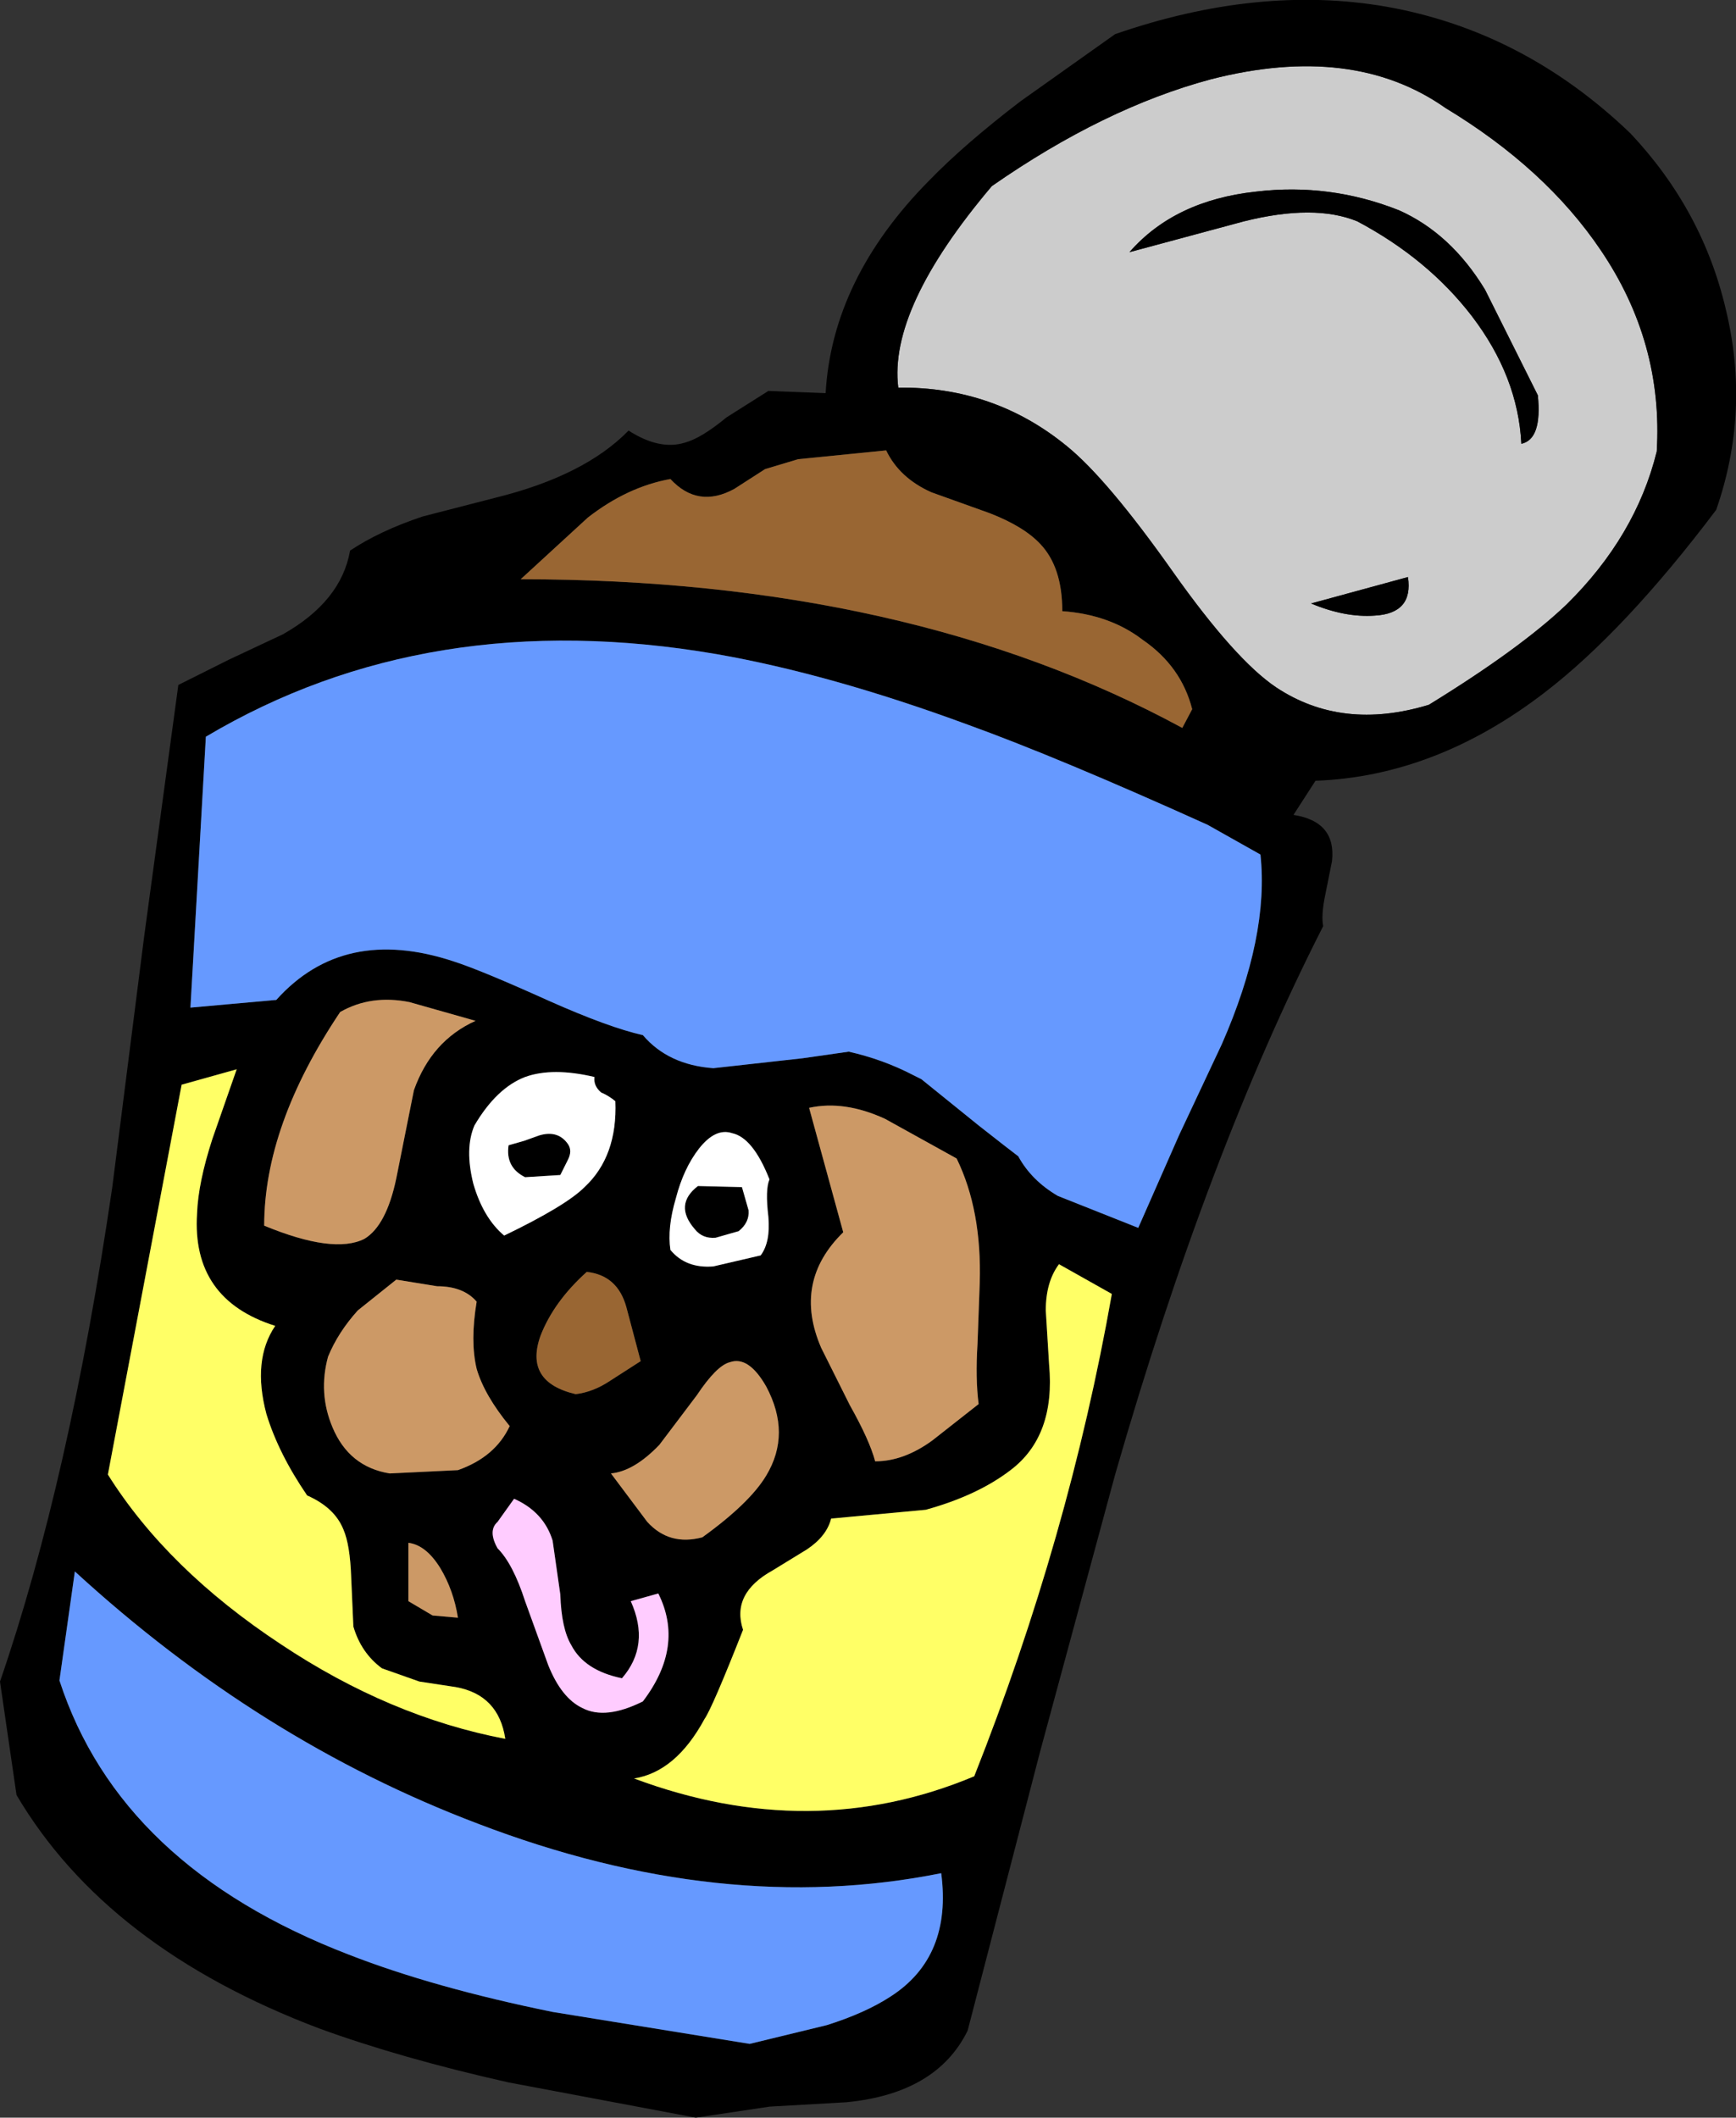 <?xml version="1.0" encoding="UTF-8" standalone="no"?>
<svg xmlns:xlink="http://www.w3.org/1999/xlink" height="96.15px" width="78.85px" xmlns="http://www.w3.org/2000/svg">
  <rect width="100%" height="100%" fill="#333333" stroke="none"/>
  <g transform="matrix(1.0, 0.0, 0.0, 1.0, 39.4, 48.05)">
    <path d="M24.15 -38.5 Q21.0 -39.75 17.65 -39.35 13.95 -38.95 11.9 -36.6 L17.1 -38.0 Q20.3 -38.8 22.25 -38.0 25.45 -36.3 27.45 -33.7 29.55 -30.95 29.7 -27.9 30.65 -28.1 30.45 -30.1 L28.05 -34.9 Q26.5 -37.45 24.15 -38.5 M26.25 -43.15 Q30.8 -40.4 33.3 -36.7 36.15 -32.5 35.85 -27.55 34.9 -23.7 31.75 -20.6 29.65 -18.6 25.5 -16.05 21.55 -14.85 18.55 -16.85 16.7 -18.1 13.9 -22.05 10.9 -26.3 9.05 -27.8 5.75 -30.5 1.4 -30.45 0.95 -34.05 5.65 -39.6 10.75 -43.15 15.6 -44.45 22.05 -46.1 26.25 -43.15 M23.05 -20.1 Q24.8 -20.2 24.55 -21.85 L20.15 -20.65 Q21.7 -20.0 23.05 -20.1" fill="#cccccc" fill-rule="evenodd" stroke="none"/>
    <path d="M24.15 -38.5 Q26.5 -37.45 28.05 -34.9 L30.45 -30.1 Q30.65 -28.1 29.7 -27.9 29.55 -30.95 27.45 -33.7 25.45 -36.3 22.25 -38.0 20.3 -38.8 17.1 -38.0 L11.9 -36.6 Q13.95 -38.95 17.65 -39.35 21.0 -39.75 24.15 -38.5 M26.25 -43.15 Q22.05 -46.1 15.6 -44.45 10.75 -43.15 5.65 -39.6 0.95 -34.05 1.4 -30.45 5.75 -30.5 9.05 -27.8 10.9 -26.3 13.9 -22.05 16.7 -18.1 18.55 -16.85 21.55 -14.85 25.5 -16.05 29.65 -18.6 31.75 -20.6 34.9 -23.7 35.85 -27.55 36.15 -32.5 33.3 -36.7 30.8 -40.4 26.25 -43.15 M34.65 -42.0 Q37.95 -38.5 39.0 -33.95 40.1 -29.35 38.55 -24.9 34.4 -19.4 30.75 -16.6 25.8 -12.8 20.35 -12.6 L19.35 -11.05 Q21.3 -10.75 21.1 -8.95 L20.8 -7.45 Q20.6 -6.5 20.7 -6.0 15.45 4.3 11.25 18.9 L7.85 31.45 4.55 44.15 Q3.15 47.0 -0.95 47.4 L-4.45 47.6 -7.8 48.1 -16.3 46.5 Q-21.2 45.4 -24.9 44.05 -34.55 40.4 -38.65 33.45 L-39.4 28.3 Q-36.25 19.15 -34.3 5.85 L-32.85 -5.55 -31.3 -16.95 -29.0 -18.1 -26.55 -19.25 Q-23.9 -20.75 -23.5 -23.05 -22.15 -23.95 -20.2 -24.6 L-16.9 -25.45 Q-12.85 -26.45 -10.85 -28.5 -9.45 -27.6 -8.3 -27.95 -7.55 -28.15 -6.4 -29.1 L-4.5 -30.3 -1.9 -30.2 Q-1.6 -35.4 2.8 -39.85 4.4 -41.5 6.95 -43.45 L11.25 -46.5 Q17.75 -48.75 23.55 -47.75 29.8 -46.65 34.65 -42.0 M8.85 -20.3 Q8.85 -22.3 7.85 -23.35 7.1 -24.15 5.55 -24.75 L2.9 -25.7 Q1.45 -26.35 0.85 -27.6 L-3.15 -27.2 -4.65 -26.75 -6.05 -25.85 Q-7.7 -24.95 -8.95 -26.3 -10.9 -25.95 -12.7 -24.55 L-15.75 -21.75 Q1.85 -21.75 14.3 -15.0 L14.75 -15.85 Q14.25 -17.8 12.5 -19.0 11.0 -20.15 8.85 -20.3 M2.05 0.75 L2.45 0.95 5.05 3.05 6.2 3.95 6.85 4.45 Q7.45 5.55 8.65 6.25 L12.3 7.7 14.15 3.5 16.1 -0.65 Q18.25 -5.55 17.85 -9.25 L15.45 -10.6 Q8.7 -13.65 4.55 -15.15 -1.7 -17.45 -6.85 -18.35 -19.95 -20.6 -30.05 -14.6 L-30.75 -2.3 -26.85 -2.65 Q-23.8 -6.05 -18.8 -4.4 -17.55 -4.0 -14.45 -2.6 -11.75 -1.4 -10.2 -1.05 -9.05 0.3 -7.0 0.45 L-2.95 0.0 -0.85 -0.3 Q0.7 0.05 2.05 0.75 M23.05 -20.1 Q21.7 -20.0 20.15 -20.65 L24.55 -21.85 Q24.8 -20.2 23.05 -20.1 M8.1 11.45 L8.25 13.9 Q8.55 17.15 6.5 18.7 5.0 19.85 2.65 20.5 L-1.65 20.9 Q-1.85 21.7 -2.75 22.3 L-4.3 23.25 Q-6.2 24.3 -5.65 25.95 -7.05 29.5 -7.4 30.0 -8.7 32.4 -10.6 32.7 -2.55 35.7 4.85 32.6 9.15 21.75 11.1 10.7 L8.7 9.35 Q8.1 10.15 8.1 11.45 M5.05 15.7 Q4.9 14.55 5.0 12.95 L5.1 10.2 Q5.2 6.9 4.05 4.55 L0.8 2.75 Q-1.05 1.9 -2.65 2.25 L-1.1 7.9 Q-3.4 10.15 -2.1 13.15 L-0.8 15.75 Q0.1 17.35 0.35 18.3 1.65 18.3 2.95 17.35 L5.05 15.7 M-30.45 7.05 Q-30.4 5.65 -29.75 3.65 L-28.65 0.5 -31.15 1.2 -34.5 18.9 Q-31.8 23.2 -26.65 26.6 -21.7 29.9 -16.45 30.9 -16.75 28.9 -18.7 28.55 L-20.35 28.3 -22.05 27.7 Q-23.0 27.0 -23.35 25.8 L-23.45 23.55 Q-23.5 22.1 -23.8 21.4 -24.2 20.4 -25.45 19.85 -26.75 17.95 -27.3 16.15 -27.95 13.7 -26.9 12.15 -30.7 10.95 -30.45 7.05 M-17.8 -1.7 L-20.8 -2.55 Q-22.55 -2.9 -23.95 -2.1 -27.4 3.05 -27.4 7.6 -24.25 8.9 -22.85 8.2 -21.85 7.6 -21.4 5.45 L-20.6 1.45 Q-19.8 -0.8 -17.8 -1.7 M-17.85 3.05 Q-18.3 4.1 -17.9 5.7 -17.45 7.25 -16.5 8.05 -13.7 6.7 -12.85 5.85 -11.35 4.45 -11.45 1.95 -11.75 1.7 -12.1 1.55 -12.45 1.25 -12.4 0.85 -14.3 0.4 -15.55 0.85 -16.85 1.35 -17.85 3.05 M-16.3 3.95 L-15.6 3.75 -14.9 3.5 Q-14.05 3.25 -13.6 3.9 -13.4 4.2 -13.6 4.6 L-13.95 5.3 -15.55 5.4 Q-16.45 4.95 -16.3 3.95 M-4.5 7.2 Q-4.65 5.95 -4.45 5.5 -5.2 3.6 -6.15 3.4 -6.9 3.15 -7.65 4.1 -8.35 5.0 -8.7 6.35 -9.1 7.7 -8.95 8.7 -8.25 9.55 -7.0 9.45 L-4.85 8.95 Q-4.4 8.35 -4.5 7.2 M-5.4 6.9 Q-5.35 7.45 -5.85 7.85 L-6.9 8.15 Q-7.5 8.2 -7.85 7.75 -8.8 6.65 -7.7 5.8 L-5.7 5.85 -5.4 6.9 M-4.6 14.9 Q-5.4 13.5 -6.25 13.8 -6.85 13.95 -7.75 15.3 L-9.45 17.55 Q-10.6 18.75 -11.65 18.85 L-10.0 21.05 Q-9.0 22.15 -7.5 21.75 -5.35 20.2 -4.6 18.95 -3.45 17.05 -4.6 14.9 M-12.75 9.7 Q-14.25 11.05 -14.85 12.6 -15.6 14.7 -13.25 15.25 -12.45 15.15 -11.7 14.65 L-10.3 13.75 -10.95 11.3 Q-11.35 9.85 -12.75 9.7 M-19.55 10.35 L-21.4 10.05 -23.15 11.45 Q-24.05 12.45 -24.5 13.55 -24.95 15.2 -24.3 16.75 -23.55 18.55 -21.7 18.85 L-18.6 18.7 Q-16.9 18.1 -16.25 16.7 -17.4 15.3 -17.75 14.1 -18.05 12.85 -17.75 11.05 -18.35 10.35 -19.55 10.35 M-16.05 20.0 L-16.8 21.05 Q-17.25 21.45 -16.8 22.25 -16.1 22.95 -15.55 24.65 L-14.5 27.55 Q-13.9 29.05 -12.95 29.5 -11.9 30.05 -10.2 29.2 -8.3 26.7 -9.5 24.3 L-10.75 24.65 Q-9.85 26.65 -11.15 28.15 -12.85 27.8 -13.45 26.65 -13.9 25.9 -13.95 24.35 L-14.3 21.9 Q-14.7 20.6 -16.05 20.0 M-19.4 23.15 Q-20.05 22.1 -20.85 22.0 L-20.85 24.65 -19.75 25.3 -18.6 25.4 Q-18.8 24.15 -19.4 23.15 M-36.0 23.3 L-36.7 28.25 Q-33.95 36.7 -23.55 40.7 -19.7 42.2 -14.3 43.3 L-5.35 44.75 -1.85 43.9 Q-0.1 43.35 1.05 42.6 3.85 40.8 3.35 37.0 -6.6 39.0 -17.7 34.75 -27.6 31.0 -36.0 23.3" fill="#000000" fill-rule="evenodd" stroke="none"/>
    <path d="M8.85 -20.3 Q11.0 -20.15 12.5 -19.0 14.25 -17.8 14.75 -15.85 L14.3 -15.0 Q1.85 -21.75 -15.75 -21.75 L-12.7 -24.55 Q-10.9 -25.95 -8.95 -26.3 -7.7 -24.95 -6.05 -25.85 L-4.65 -26.75 -3.15 -27.2 0.85 -27.6 Q1.45 -26.35 2.9 -25.7 L5.55 -24.75 Q7.1 -24.15 7.85 -23.35 8.85 -22.3 8.85 -20.3 M-12.75 9.7 Q-11.35 9.85 -10.95 11.3 L-10.3 13.75 -11.7 14.65 Q-12.45 15.15 -13.25 15.25 -15.6 14.7 -14.85 12.6 -14.25 11.05 -12.75 9.7" fill="#996633" fill-rule="evenodd" stroke="none"/>
    <path d="M2.05 0.75 Q0.7 0.05 -0.85 -0.3 L-2.95 0.0 -7.0 0.45 Q-9.05 0.3 -10.2 -1.05 -11.75 -1.4 -14.45 -2.6 -17.55 -4.0 -18.8 -4.4 -23.8 -6.05 -26.85 -2.65 L-30.75 -2.3 -30.05 -14.6 Q-19.95 -20.6 -6.85 -18.35 -1.7 -17.45 4.55 -15.15 8.7 -13.65 15.45 -10.6 L17.85 -9.25 Q18.25 -5.55 16.1 -0.65 L14.15 3.5 12.3 7.7 8.65 6.25 Q7.45 5.55 6.85 4.45 L6.2 3.95 5.05 3.05 2.45 0.95 2.05 0.75 M-36.0 23.3 Q-27.6 31.0 -17.7 34.75 -6.6 39.0 3.35 37.0 3.85 40.8 1.05 42.6 -0.1 43.35 -1.85 43.9 L-5.35 44.75 -14.3 43.3 Q-19.7 42.2 -23.55 40.7 -33.95 36.7 -36.7 28.25 L-36.0 23.3" fill="#6699ff" fill-rule="evenodd" stroke="none"/>
    <path d="M8.1 11.45 Q8.1 10.15 8.7 9.35 L11.1 10.7 Q9.15 21.75 4.85 32.6 -2.55 35.7 -10.6 32.7 -8.7 32.4 -7.4 30.0 -7.05 29.5 -5.65 25.95 -6.2 24.3 -4.3 23.25 L-2.75 22.3 Q-1.85 21.7 -1.65 20.9 L2.65 20.5 Q5.0 19.85 6.5 18.7 8.55 17.15 8.25 13.9 L8.1 11.45 M-30.45 7.05 Q-30.7 10.95 -26.9 12.15 -27.95 13.7 -27.3 16.15 -26.75 17.95 -25.45 19.85 -24.2 20.4 -23.8 21.4 -23.5 22.1 -23.45 23.55 L-23.35 25.8 Q-23.0 27.0 -22.05 27.7 L-20.35 28.3 -18.7 28.55 Q-16.75 28.9 -16.45 30.9 -21.7 29.9 -26.65 26.6 -31.8 23.2 -34.5 18.9 L-31.15 1.2 -28.65 0.5 -29.75 3.65 Q-30.4 5.65 -30.45 7.05" fill="#ffff66" fill-rule="evenodd" stroke="none"/>
    <path d="M5.05 15.7 L2.95 17.35 Q1.65 18.3 0.35 18.3 0.1 17.35 -0.8 15.75 L-2.1 13.15 Q-3.4 10.15 -1.1 7.9 L-2.65 2.25 Q-1.05 1.9 0.8 2.75 L4.05 4.55 Q5.2 6.9 5.1 10.2 L5.0 12.95 Q4.9 14.55 5.05 15.7 M-17.8 -1.7 Q-19.8 -0.8 -20.6 1.45 L-21.4 5.45 Q-21.85 7.6 -22.85 8.2 -24.25 8.9 -27.4 7.6 -27.4 3.05 -23.95 -2.1 -22.55 -2.9 -20.8 -2.55 L-17.8 -1.7 M-4.6 14.9 Q-3.45 17.05 -4.6 18.95 -5.35 20.2 -7.5 21.75 -9.0 22.15 -10.0 21.05 L-11.65 18.85 Q-10.6 18.75 -9.45 17.55 L-7.75 15.3 Q-6.85 13.95 -6.25 13.8 -5.4 13.5 -4.6 14.9 M-19.55 10.35 Q-18.35 10.35 -17.75 11.05 -18.05 12.85 -17.75 14.1 -17.4 15.3 -16.25 16.7 -16.9 18.1 -18.6 18.7 L-21.7 18.85 Q-23.55 18.55 -24.3 16.75 -24.95 15.2 -24.5 13.55 -24.05 12.45 -23.15 11.45 L-21.4 10.05 -19.55 10.35 M-19.4 23.15 Q-18.8 24.15 -18.6 25.4 L-19.75 25.3 -20.85 24.65 -20.85 22.0 Q-20.05 22.1 -19.4 23.15" fill="#cc9966" fill-rule="evenodd" stroke="none"/>
    <path d="M-17.85 3.05 Q-16.85 1.35 -15.55 0.85 -14.3 0.4 -12.4 0.85 -12.45 1.25 -12.1 1.55 -11.75 1.7 -11.45 1.95 -11.35 4.45 -12.85 5.85 -13.7 6.7 -16.5 8.05 -17.45 7.25 -17.9 5.7 -18.3 4.1 -17.85 3.05 M-16.3 3.95 Q-16.45 4.95 -15.55 5.4 L-13.95 5.3 -13.6 4.6 Q-13.4 4.2 -13.6 3.9 -14.05 3.25 -14.9 3.5 L-15.6 3.75 -16.3 3.95 M-4.5 7.2 Q-4.4 8.35 -4.85 8.95 L-7.0 9.45 Q-8.25 9.55 -8.95 8.7 -9.1 7.7 -8.7 6.35 -8.35 5.0 -7.65 4.1 -6.9 3.15 -6.15 3.4 -5.2 3.6 -4.45 5.5 -4.65 5.95 -4.5 7.2 M-5.4 6.9 L-5.7 5.85 -7.7 5.8 Q-8.8 6.65 -7.85 7.75 -7.5 8.2 -6.9 8.15 L-5.85 7.85 Q-5.35 7.45 -5.4 6.9" fill="#ffffff" fill-rule="evenodd" stroke="none"/>
    <path d="M-16.05 20.0 Q-14.7 20.6 -14.3 21.9 L-13.95 24.35 Q-13.9 25.9 -13.45 26.65 -12.85 27.8 -11.15 28.15 -9.85 26.65 -10.75 24.65 L-9.5 24.3 Q-8.3 26.7 -10.2 29.2 -11.9 30.05 -12.95 29.5 -13.9 29.05 -14.5 27.55 L-15.55 24.65 Q-16.1 22.95 -16.8 22.25 -17.25 21.45 -16.8 21.05 L-16.05 20.0" fill="#ffccff" fill-rule="evenodd" stroke="none"/>
  </g>
</svg>

